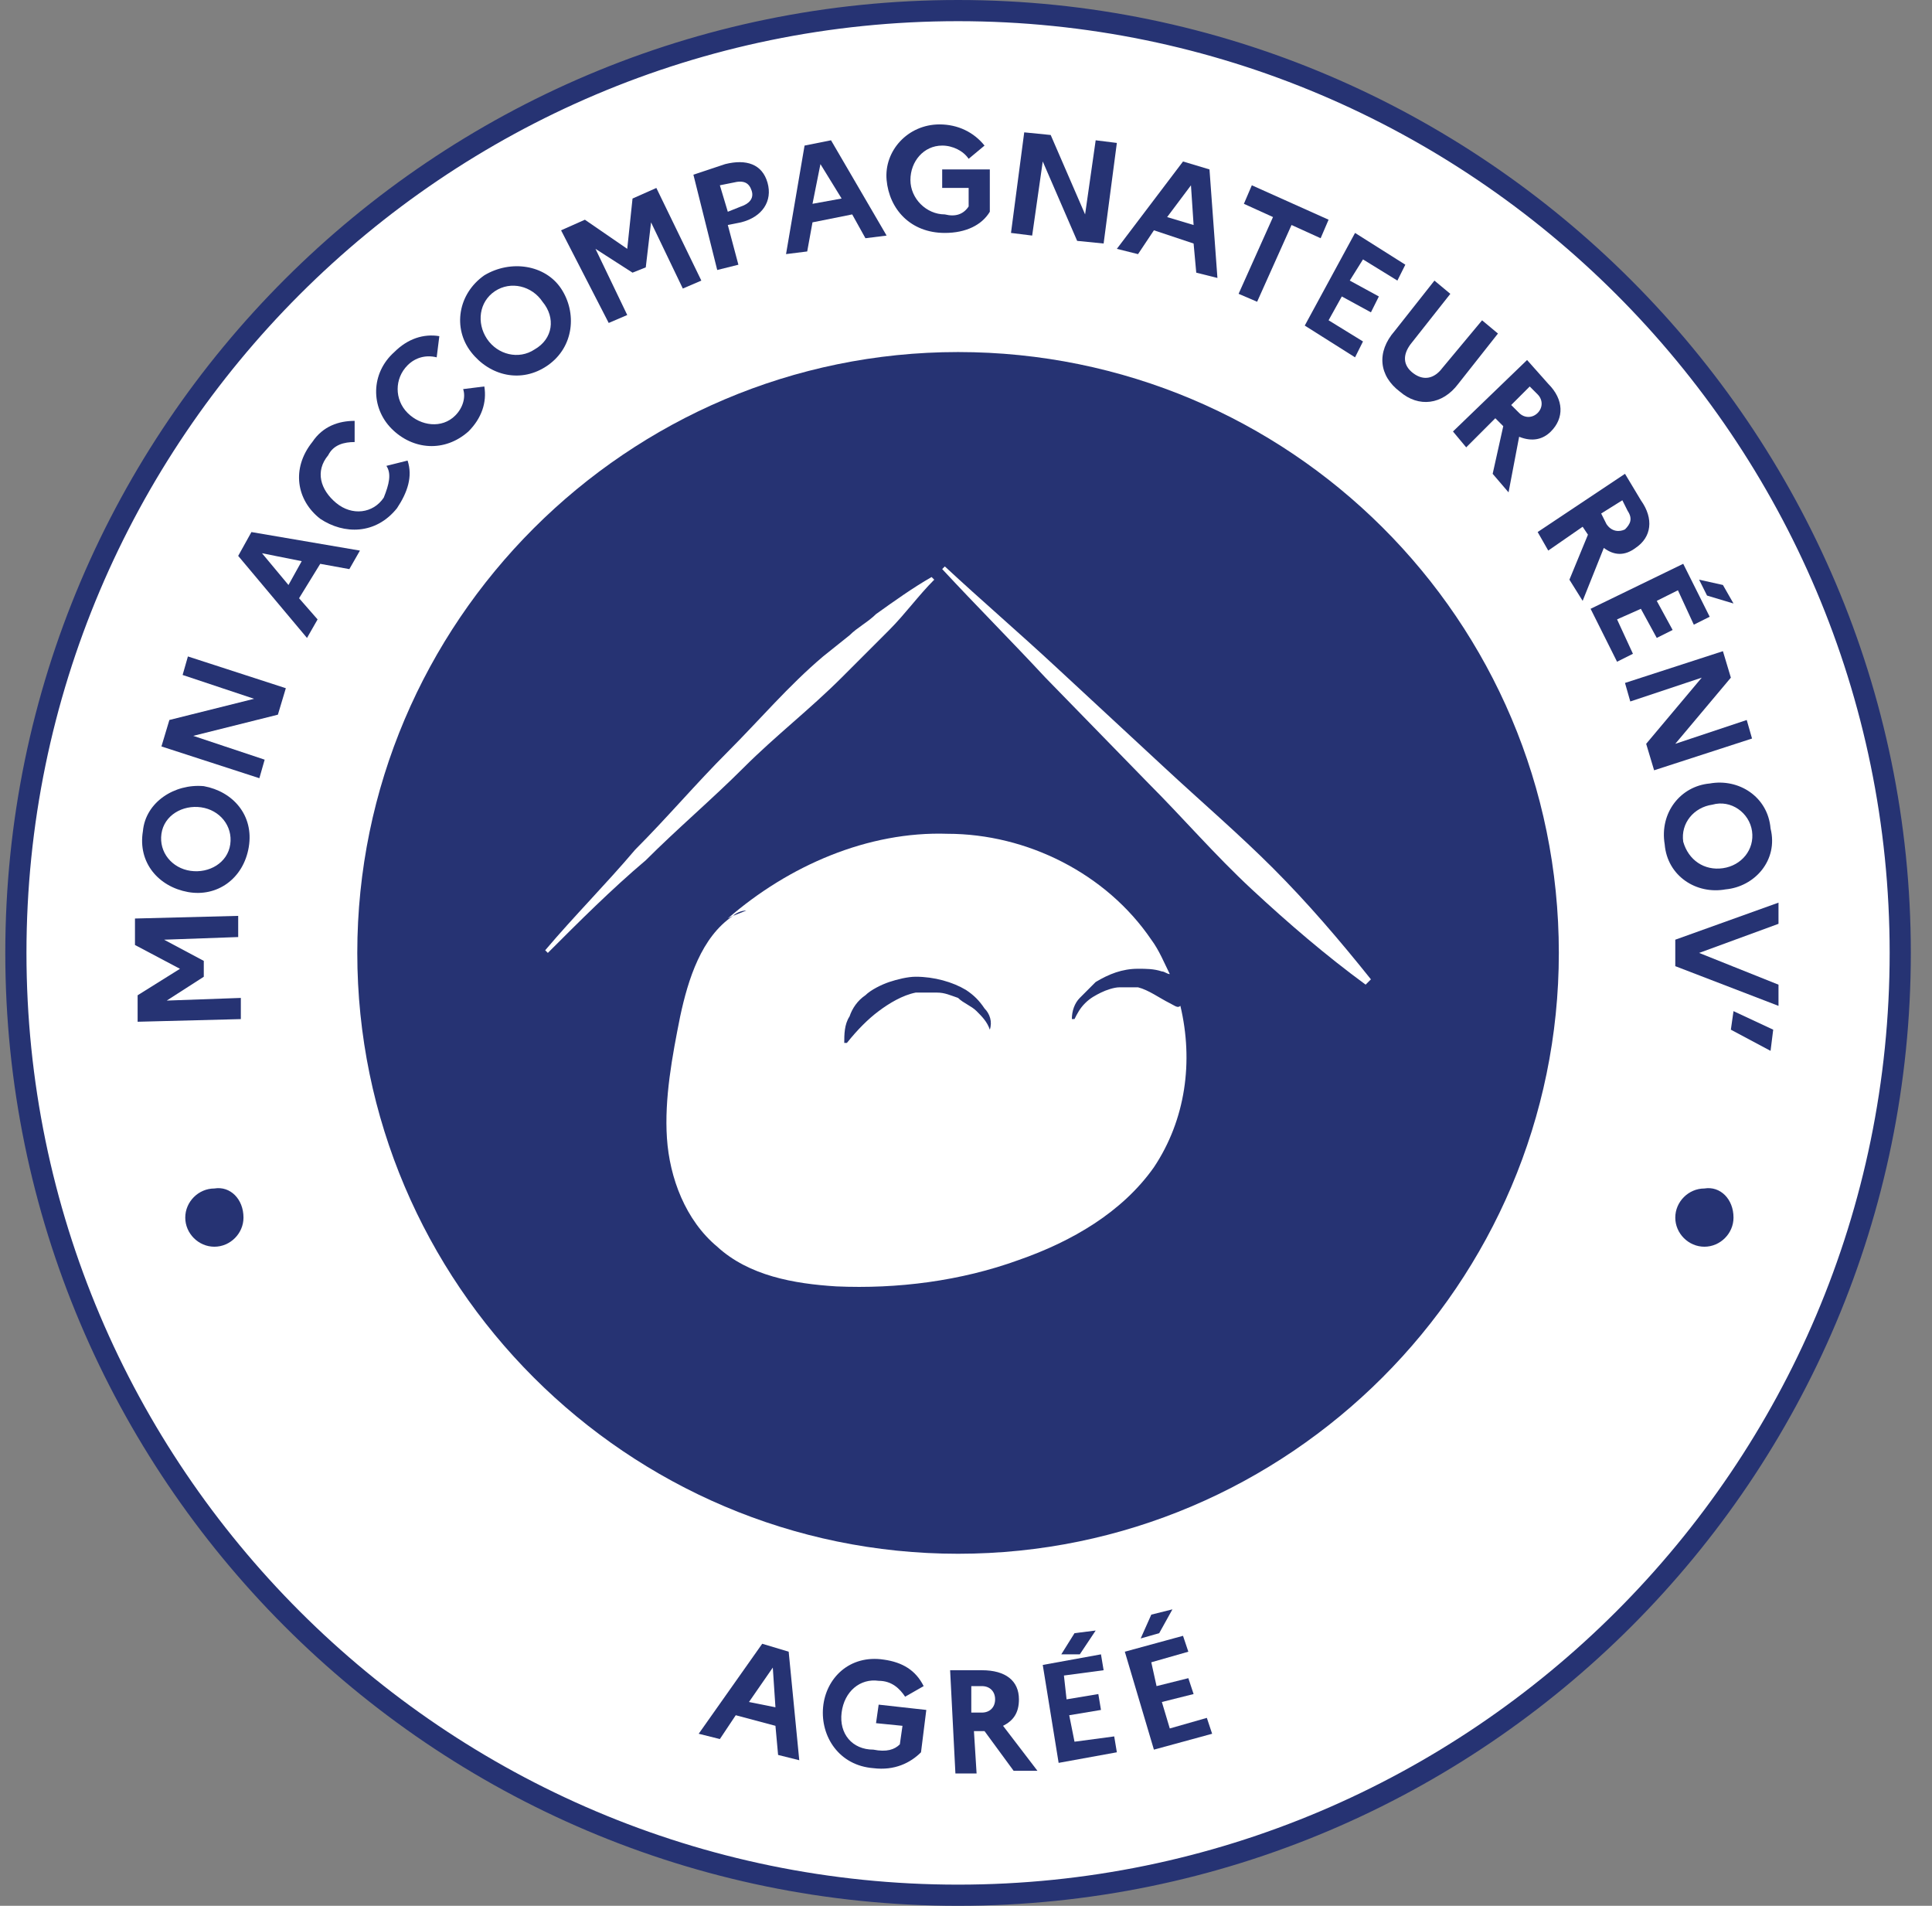 <svg width="73" height="72" viewBox="0 0 73 72" fill="none" xmlns="http://www.w3.org/2000/svg">
    <rect x="0" y="0" width="73" height="72" fill="#808080" stroke="none"/>
    <path d="M36.2 71.5C55.861 71.5 71.8 55.561 71.8 35.9C71.8 16.238 55.861 0.3 36.2 0.3C16.539 0.3 0.6 16.238 0.6 35.9C0.6 55.561 16.539 71.5 36.2 71.5Z" fill="white"/>
    <path d="M9.2 46C9.2 46.6 8.7 47.1 8.1 47.1C7.5 47.1 7 46.6 7 46C7 45.4 7.5 44.9 8.1 44.9C8.7 44.8 9.2 45.3 9.2 46Z" fill="#263373"/>
    <path d="M65.5 46C65.5 46.6 65 47.1 64.4 47.1C63.8 47.1 63.3 46.6 63.3 46C63.3 45.4 63.8 44.9 64.4 44.9C65 44.8 65.5 45.3 65.5 46Z" fill="#263373"/>
    <path d="M58.9 36C58.9 48.5 48.7 58.7 36.2 58.7C23.7 58.7 13.5 48.5 13.5 36C13.5 23.5 23.7 13.3 36.2 13.3C48.7 13.3 58.9 23.4 58.9 36Z" fill="#263373"/>
    <path d="M37.4 38.9C37.3 38.599 37.1 38.4 36.9 38.2C36.7 37.999 36.4 37.9 36.2 37.7C35.9 37.599 35.7 37.499 35.4 37.499C35.1 37.499 34.8 37.499 34.6 37.499C34.1 37.599 33.6 37.9 33.2 38.2C32.8 38.499 32.4 38.9 32 39.4H31.9C31.9 39.099 31.9 38.7 32.1 38.4C32.2 38.099 32.4 37.8 32.7 37.599C32.9 37.4 33.3 37.2 33.6 37.099C33.9 36.999 34.3 36.9 34.6 36.9C35.3 36.9 36 37.099 36.5 37.4C36.8 37.599 37 37.8 37.2 38.099C37.4 38.3 37.5 38.599 37.4 38.9ZM44.2 37.9C43.8 37.7 43.4 37.4 43 37.3C42.8 37.3 42.5 37.3 42.3 37.3C42.1 37.3 41.8 37.4 41.6 37.499C41.4 37.599 41.2 37.7 41 37.9C40.8 38.099 40.7 38.3 40.6 38.499H40.5C40.5 38.2 40.6 37.9 40.8 37.7C41 37.499 41.2 37.3 41.4 37.099C41.9 36.8 42.4 36.599 43 36.599C43.3 36.599 43.6 36.599 43.9 36.7C44 36.7 44.1 36.8 44.2 36.8C44 36.4 43.8 35.9 43.5 35.499C41.8 32.999 38.8 31.5 35.8 31.5C32.8 31.399 29.8 32.7 27.5 34.7L27.7 34.599C27.8 34.499 28 34.4 28.2 34.4L27.7 34.599C26.5 35.4 26 36.999 25.7 38.4C25.4 39.9 25.1 41.499 25.2 42.999C25.3 44.499 25.9 46.099 27.1 47.099C28.3 48.2 30 48.499 31.6 48.599C33.9 48.7 36.3 48.4 38.5 47.599C40.5 46.9 42.4 45.8 43.6 44.099C44.8 42.3 45.1 40.099 44.6 37.999C44.5 38.099 44.4 37.999 44.2 37.9Z" fill="white"/>
    <path d="M31.8 25.6C32.4 25 33 24.4 33.6 23.8C34.2 23.2 34.7 22.5 35.3 21.9L35.2 21.8C34.5 22.2 33.8 22.7 33.1 23.2C32.8 23.5 32.4 23.7 32.1 24L31.1 24.8C29.8 25.9 28.7 27.2 27.5 28.4C26.3 29.6 25.2 30.9 24 32.1C22.9 33.4 21.7 34.6 20.6 35.9L20.7 36C21.9 34.8 23.1 33.6 24.4 32.5C25.6 31.3 26.9 30.2 28.1 29C29.3 27.8 30.6 26.8 31.8 25.6Z" fill="white"/>
    <path d="M51.8 36.999C50.6 35.499 49.4 34.099 48.1 32.799C46.8 31.499 45.4 30.299 44 28.999L39.9 25.199C38.5 23.899 37.1 22.699 35.7 21.399L35.6 21.499C36.9 22.899 38.2 24.199 39.5 25.599L43.4 29.599C44.7 30.899 45.9 32.299 47.3 33.599C48.7 34.899 50.1 36.099 51.6 37.199L51.8 36.999Z" fill="white"/>
    <path d="M36.2 0.8C16.8 0.8 1 16.6 1 36C1 55.4 16.8 71.2 36.2 71.2C55.6 71.2 71.4 55.4 71.4 36C71.4 16.6 55.6 0.8 36.2 0.8ZM36.2 72C16.3 72 0.2 55.8 0.2 36C0.2 16.1 16.4 0 36.2 0C56 0 72.2 16.2 72.2 36C72.2 55.8 56.1 72 36.2 72Z" fill="#263373"/>
    <path d="M28.8 62.1L29.8 62.4L30.2 66.5L29.4 66.3L29.3 65.2L27.8 64.8L27.2 65.7L26.4 65.5L28.8 62.1ZM29.3 64.5L29.2 63L28.3 64.3L29.3 64.5Z" fill="#263373"/>
    <path d="M34 65.9L34.1 65.2L33.1 65.1L33.2 64.4L35 64.6L34.8 66.2C34.4 66.6 33.8 66.9 33 66.8C31.7 66.7 31 65.6 31.1 64.5C31.2 63.4 32.1 62.5 33.4 62.7C34.1 62.8 34.6 63.1 34.9 63.7L34.2 64.1C34 63.8 33.7 63.5 33.2 63.5C32.5 63.4 31.9 63.9 31.8 64.7C31.7 65.5 32.2 66.1 33 66.1C33.5 66.2 33.8 66.1 34 65.9Z" fill="#263373"/>
    <path d="M35.9 63.1H37.1C38 63.1 38.5 63.5 38.5 64.2C38.5 64.7 38.3 65 37.9 65.2L39.2 66.9H38.3L37.2 65.4H36.8L36.9 67H36.1L35.9 63.1ZM36.7 63.7V64.7H37.1C37.4 64.7 37.6 64.5 37.6 64.2C37.6 63.9 37.4 63.7 37.1 63.7H36.7Z" fill="#263373"/>
    <path d="M39.4 62.9L41.6 62.5L41.7 63.1L40.2 63.3L40.3 64.2L41.5 64L41.6 64.6L40.4 64.8L40.6 65.8L42.1 65.6L42.2 66.2L40 66.6L39.4 62.9ZM40.1 62.5L40.6 61.7L41.4 61.6L40.8 62.5H40.1Z" fill="#263373"/>
    <path d="M42.501 62.4L44.7 61.8L44.901 62.4L43.501 62.8L43.7 63.7L44.901 63.4L45.1 64L43.901 64.3L44.2 65.3L45.6 64.9L45.8 65.5L43.6 66.1L42.501 62.4ZM43.1 61.9L43.501 61L44.3 60.8L43.8 61.7L43.1 61.9Z" fill="#263373"/>
    <path d="M5.2 38.601V37.601L6.8 36.601L5.1 35.701V34.701L9 34.601V35.401L6.2 35.501L7.7 36.301V36.901L6.3 37.801L9.1 37.701V38.501L5.2 38.601Z" fill="#263373"/>
    <path d="M7.7 29.7C8.8 29.9 9.6 30.8 9.4 32C9.2 33.2 8.2 33.9 7.1 33.7C6 33.5 5.2 32.6 5.4 31.4C5.5 30.3 6.6 29.6 7.7 29.7ZM7.6 30.5C6.9 30.4 6.2 30.8 6.1 31.5C6 32.2 6.5 32.8 7.2 32.9C7.9 33 8.6 32.6 8.7 31.9C8.8 31.2 8.3 30.6 7.6 30.5Z" fill="#263373"/>
    <path d="M6.1 28.2L6.4 27.2L9.6 26.4L6.9 25.5L7.1 24.8L10.8 26L10.5 27L7.3 27.8L10 28.7L9.8 29.4L6.1 28.2Z" fill="#263373"/>
    <path d="M9 21.001L9.5 20.101L13.6 20.801L13.2 21.501L12.1 21.301L11.3 22.601L12 23.401L11.6 24.101L9 21.001ZM11.4 21.201L9.9 20.901L10.9 22.101L11.4 21.201Z" fill="#263373"/>
    <path d="M14.6 17.6L15.4 17.4C15.6 18 15.4 18.6 15 19.2C14.2 20.2 13 20.2 12.1 19.6C11.2 18.9 11 17.7 11.8 16.7C12.2 16.1 12.8 15.9 13.4 15.9V16.7C13 16.7 12.6 16.8 12.4 17.2C11.9 17.8 12.1 18.5 12.7 19C13.3 19.5 14.1 19.4 14.5 18.8C14.7 18.3 14.8 17.9 14.6 17.6Z" fill="#263373"/>
    <path d="M17.5 14.7L18.3 14.6C18.4 15.2 18.2 15.8 17.7 16.3C16.8 17.1 15.6 17 14.8 16.2C14 15.4 14 14.1 14.9 13.3C15.4 12.8 16 12.6 16.6 12.7L16.5 13.5C16.1 13.4 15.7 13.5 15.4 13.8C14.9 14.3 14.9 15.1 15.4 15.6C15.9 16.1 16.7 16.2 17.2 15.7C17.5 15.4 17.6 15 17.5 14.7Z" fill="#263373"/>
    <path d="M21.2 10.901C21.8 11.801 21.7 13.101 20.7 13.801C19.7 14.501 18.5 14.201 17.8 13.301C17.1 12.401 17.3 11.101 18.3 10.401C19.3 9.801 20.6 10.001 21.2 10.901ZM20.5 11.401C20.1 10.801 19.3 10.601 18.7 11.001C18.1 11.401 18 12.201 18.4 12.801C18.8 13.401 19.6 13.601 20.2 13.201C20.9 12.801 21 12.001 20.5 11.401Z" fill="#263373"/>
    <path d="M21.2 8.701L22.1 8.301L23.7 9.401L23.9 7.501L24.8 7.101L26.5 10.601L25.8 10.901L24.6 8.401L24.4 10.101L23.9 10.301L22.5 9.401L23.7 11.901L23 12.201L21.2 8.701Z" fill="#263373"/>
    <path d="M26.2 6.6L27.4 6.2C28.2 6 28.8 6.2 29 6.9C29.2 7.6 28.8 8.2 28 8.4L27.5 8.5L27.9 10.001L27.1 10.2L26.2 6.6ZM27.2 7L27.5 8L28 7.8C28.3 7.7 28.5 7.5 28.4 7.2C28.3 6.9 28.1 6.8 27.7 6.9L27.2 7Z" fill="#263373"/>
    <path d="M30.4 5.5L31.4 5.3L33.5 8.9L32.7 9L32.2 8.1L30.7 8.4L30.5 9.5L29.7 9.6L30.4 5.5ZM31.8 7.5L31 6.2L30.7 7.7L31.8 7.5Z" fill="#263373"/>
    <path d="M36.6 7.8V7.1H35.6V6.4H37.4V8C37.1 8.5 36.5 8.8 35.7 8.8C34.4 8.8 33.6 7.9 33.5 6.8C33.4 5.7 34.3 4.7 35.5 4.7C36.2 4.7 36.8 5 37.2 5.5L36.6 6C36.4 5.7 36 5.5 35.6 5.5C34.9 5.5 34.4 6.1 34.4 6.8C34.4 7.5 35 8.1 35.7 8.1C36.1 8.2 36.4 8.1 36.6 7.8Z" fill="#263373"/>
    <path d="M38.7 5L39.7 5.1L41 8.1L41.4 5.3L42.2 5.4L41.7 9.2L40.7 9.1L39.4 6.1L39 8.9L38.2 8.8L38.7 5Z" fill="#263373"/>
    <path d="M44.7 6.101L45.7 6.401L46 10.501L45.2 10.301L45.1 9.201L43.6 8.701L43 9.601L42.2 9.401L44.7 6.101ZM45.1 8.501L45 7.001L44.1 8.201L45.1 8.501Z" fill="#263373"/>
    <path d="M47.3 7L50.2 8.3L49.9 9L48.8 8.5L47.5 11.4L46.8 11.1L48.1 8.2L47 7.7L47.3 7Z" fill="#263373"/>
    <path d="M51.2 8.8L53.1 10L52.8 10.6L51.5 9.8L51 10.6L52.1 11.2L51.8 11.8L50.7 11.2L50.2 12.1L51.5 12.9L51.2 13.5L49.3 12.3L51.2 8.8Z" fill="#263373"/>
    <path d="M56 12.101L56.6 12.601L55.1 14.501C54.5 15.301 53.6 15.401 52.9 14.801C52.1 14.201 52 13.301 52.7 12.501L54.2 10.601L54.8 11.101L53.3 13.001C53 13.401 53 13.801 53.4 14.101C53.8 14.401 54.2 14.301 54.5 13.901L56 12.101Z" fill="#263373"/>
    <path d="M57.7 13.601L58.5 14.501C59.1 15.101 59.1 15.801 58.6 16.301C58.3 16.601 57.9 16.701 57.4 16.501L57 18.601L56.4 17.901L56.8 16.101L56.5 15.801L55.4 16.901L54.9 16.301L57.7 13.601ZM57.8 14.601L57.1 15.301L57.4 15.601C57.6 15.801 57.9 15.801 58.1 15.601C58.3 15.401 58.3 15.101 58.1 14.901L57.8 14.601Z" fill="#263373"/>
    <path d="M61.4 17.9L62 18.9C62.5 19.6 62.4 20.3 61.8 20.7C61.4 21 61 21 60.6 20.7L59.8 22.7L59.3 21.9L60 20.2L59.8 19.9L58.5 20.8L58.1 20.1L61.4 17.9ZM61.3 18.9L60.5 19.4L60.7 19.8C60.9 20.1 61.2 20.1 61.4 20C61.6 19.8 61.7 19.6 61.5 19.3L61.3 18.9Z" fill="#263373"/>
    <path d="M63.6 21.3L64.6 23.3L64 23.6L63.4 22.3L62.6 22.7L63.2 23.8L62.6 24.1L62 23L61.1 23.4L61.7 24.7L61.1 25L60.1 23L63.6 21.3ZM64.2 21.9L65.1 22.1L65.5 22.8L64.5 22.5L64.2 21.9Z" fill="#263373"/>
    <path d="M65.1 24.601L65.4 25.601L63.3 28.101L66 27.201L66.2 27.901L62.5 29.101L62.2 28.101L64.3 25.601L61.6 26.501L61.4 25.801L65.1 24.601Z" fill="#263373"/>
    <path d="M65.2 33.6C64.1 33.8 63 33.1 62.9 31.9C62.7 30.7 63.5 29.7 64.6 29.6C65.7 29.4 66.8 30.1 66.9 31.3C67.2 32.5 66.3 33.5 65.2 33.6ZM65.1 32.8C65.8 32.7 66.3 32.1 66.2 31.4C66.1 30.7 65.4 30.2 64.7 30.4C64 30.5 63.5 31.1 63.6 31.8C63.8 32.5 64.4 32.9 65.1 32.8Z" fill="#263373"/>
    <path d="M67.2 34.901L64.2 36.001L67.2 37.201V38.001L63.3 36.501V35.501L67.2 34.101V34.901Z" fill="#263373"/>
    <path d="M65.5 38.2L67 38.9L66.9 39.7L65.4 38.9L65.5 38.2Z" fill="#263373"/>
</svg>
